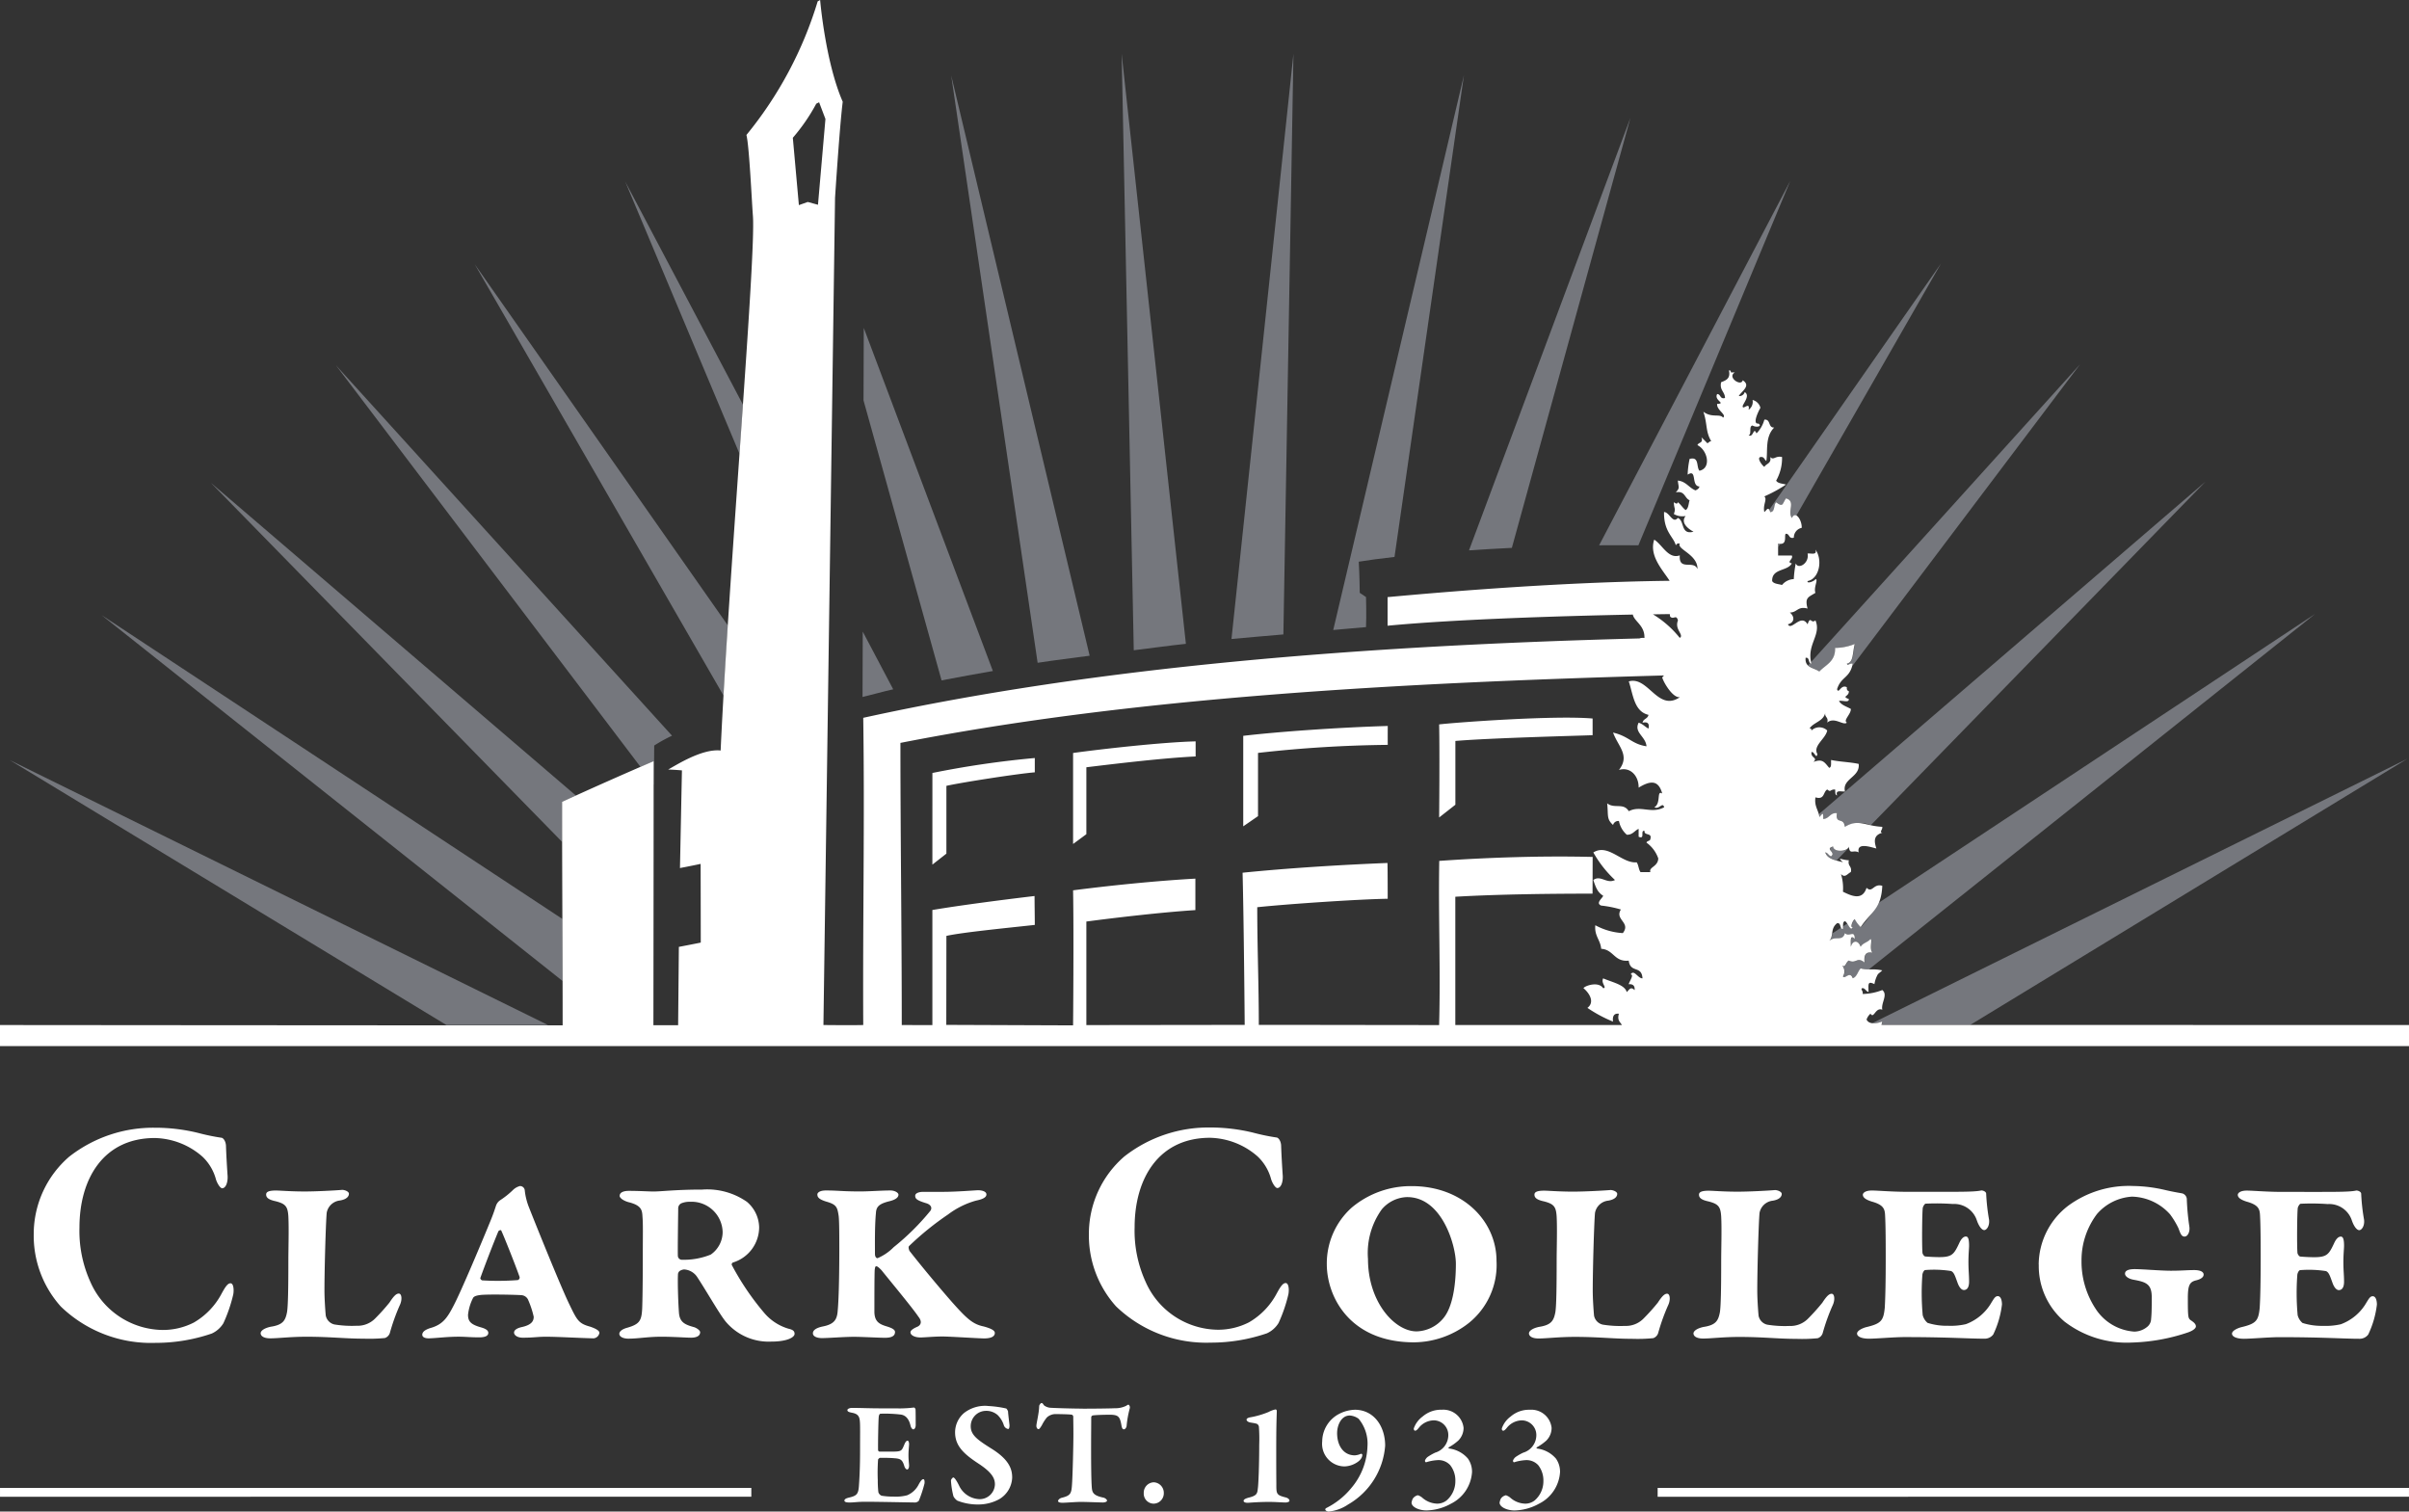 <svg xmlns="http://www.w3.org/2000/svg" width="228.208" height="143.182" viewBox="0 0 228.208 143.182"><rect x="0" y="0" width="228.208" height="143.182" fill="#333333" stroke="none"/><defs><style>.a{opacity:0.4;}.b{fill:#d7ddeb;}.c{fill:#fff;}</style></defs><g transform="translate(-717.226 -95.481)"><g class="a" transform="translate(718.141 100.577)"><path class="b" d="M893.221,191.3c-.031.126-.055.228-.079.325h8.384L942.96,166.4l-50.72,25.059A2.109,2.109,0,0,0,893.221,191.3Z" transform="translate(-715.806 -99.631)"/><path class="b" d="M882.73,143.669c.477-.018.3-.694.558-.931.666.472.548.219.931-.372.96.263.122,1.2.559,1.863.118-.255.268-.3.413-.236l13.7-23.882-16.268,23.326A.894.894,0,0,1,882.73,143.669Z" transform="translate(-715.934 -100.248)"/><path class="b" d="M869.848,106.491l-15.294,40.975c1.307-.09,2.671-.166,4.06-.235Z" transform="translate(-716.309 -100.43)"/><path class="b" d="M844.968,151.943l-.594-.4s-.018-1.712-.094-2.949c.937-.155,2.106-.306,3.387-.452l6.578-45.635-12.383,52.556c1.027-.083,2.083-.193,3.106-.273C845.018,153.684,844.968,151.943,844.968,151.943Z" transform="translate(-716.478 -100.483)"/><path class="b" d="M886.595,157.889a.2.2,0,0,1-.138-.063l-.2.223c.281.276.762.351,1.084.585.6-.642,1.543-.94,1.491-2.235a5.023,5.023,0,0,0,1.863-.372c-.236.924-.109,1.722-.746,1.863.082.277.239-.074.558,0-.019.092-.046.16-.069.239l21.587-28.6-25.46,28.179C886.577,157.77,886.576,157.826,886.595,157.889Z" transform="translate(-715.886 -100.123)"/><path class="b" d="M870.439,146.911l14.389-34.522L866.72,146.908C867.979,146.9,869.211,146.9,870.439,146.911Z" transform="translate(-716.147 -100.352)"/><path class="b" d="M890.112,174.615c-.077.468-1.437.606-1.491,0-.845.231.322.541-.187.931-.244-.066-.292-.328-.558-.374.149.455.573.633,1.045.765l1.2-1.237C890.121,174.67,890.115,174.65,890.112,174.615Z" transform="translate(-715.864 -99.521)"/><path class="b" d="M884.146,145.443l-.006.01Z" transform="translate(-715.914 -99.91)"/><path class="b" d="M887.326,172.274c.276-.262.4-.595.373.186.583-.036.628-.612,1.3-.557-.172,1.129.629.319.745,1.3a2.733,2.733,0,0,1,2.434-.153l31.708-32.548-36.629,31.5A1.869,1.869,0,0,1,887.326,172.274Z" transform="translate(-715.872 -99.976)"/><path class="b" d="M883.464,146.637l.184-.321a.956.956,0,0,1-.184-.015Z" transform="translate(-715.923 -99.899)"/><path class="b" d="M891.225,182.544a3.182,3.182,0,0,1-.558-.747c-.17.052-.495.826-.187.747-.159.365-.347-.064-.536-.35l-.388.256a2.511,2.511,0,0,1-.007.28.214.214,0,0,1-.193-.147l-.834.552a1.21,1.21,0,0,1-.276.712c.61-.543,1.253.105,1.49-.747.384.437.944-.366.932.56-.476-.493-.37.253-.373.744.172-.641.708-.652.931,0,.188-.37.692-.425.932-.744.209.1-.145.9.186,1.3-.689-.13-.823.3-.746.933-.731-.588-.795.157-1.49-.187-.328.164-.308.827-.746.372a.842.842,0,0,1,.186,1.119c.154.352.654-.563.931.186.412-.147.467-.652.746-.932a2.812,2.812,0,0,0,.762.09l42.288-33.685L892.95,180.205A16.314,16.314,0,0,1,891.225,182.544Z" transform="translate(-715.859 -99.811)"/><path class="b" d="M838.22,100.51l-5.87,55.433c1.654-.159,3.276-.289,4.917-.433Z" transform="translate(-716.605 -100.51)"/><path class="b" d="M778.733,167.126v2.191l.019.025c.018-2.209.03-3.686.03-3.695a14.154,14.154,0,0,1,1.688-.932l-31.843-35.092,28.856,38.046Z" transform="translate(-717.722 -100.122)"/><path class="b" d="M770.215,170.834c.427-.2.868-.4,1.305-.595l-34.582-29.627,33.286,34.027C770.222,173.37,770.215,172.106,770.215,170.834Z" transform="translate(-717.878 -99.975)"/><path class="b" d="M769.129,191.628l-51-25.1,41.375,25.1Z" transform="translate(-718.129 -99.629)"/><path class="b" d="M785.583,154.392,761.61,120.187l23.566,40.853C785.3,158.929,785.435,156.695,785.583,154.392Z" transform="translate(-717.549 -100.247)"/><path class="b" d="M770.379,181.762l-43.662-28.786,43.677,34.663Q770.387,184.7,770.379,181.762Z" transform="translate(-718.015 -99.81)"/><path class="b" d="M819.265,157.5,806.15,102.537l8.186,55.633C815.99,157.916,817.62,157.719,819.265,157.5Z" transform="translate(-716.955 -100.483)"/><path class="b" d="M786.831,133.589,775.673,112.45l10.833,25.8C786.617,136.656,786.726,135.1,786.831,133.589Z" transform="translate(-717.362 -100.351)"/><path class="b" d="M828.168,156.4l-6.085-55.884,1.147,56.493C824.876,156.81,826.534,156.575,828.168,156.4Z" transform="translate(-716.742 -100.51)"/><path class="b" d="M810.206,158.633l-12.231-32.5L797.952,133l7.393,26.521Q807.78,159.051,810.206,158.633Z" transform="translate(-717.064 -100.168)"/><path class="b" d="M797.88,154.523l-.02,6.191c.968-.228,1.939-.515,2.905-.726Z" transform="translate(-717.066 -99.789)"/></g><path class="c" d="M805.554,168.7a89.491,89.491,0,0,1,9.7-1.416v1.355c-1.616.13-6.88.946-8.375,1.281v6.421l-1.328,1.041ZM835,165.182v8.573l1.4-.966V166.8a118.924,118.924,0,0,1,12.29-.762c-.008-.613,0-1.77,0-1.79C844.038,164.385,838.334,164.79,835,165.182Zm110.435,27.395v1.994H717.226v-1.994s33.451.032,53.3.032c0-7.079-.053-14.093-.053-21.173,2.754-1.267,5.763-2.6,8.674-3.855,0,8.322-.023,25.015-.023,25.015h2.342l.07-7.422s2.075-.4,2.075-.408l-.012-7.455c-.792.175-1.958.394-1.958.394l.186-9.25s-.618-.059-1.305-.082c.606-.315,3.175-2.006,4.971-1.8.756-16.509,3.368-46.9,3.056-50.671-.1-1.243-.339-6.55-.612-7.637a36.762,36.762,0,0,0,6.749-12.653l.233-.13s.49,5.859,2.14,9.638c-.285,2.227-.728,9.1-.728,9.1l-1.1,78.356s2.639.031,3.772,0c-.053-9.865.142-19.142,0-29.1,22.109-4.859,47.226-6.834,73.529-7.519a.908.908,0,0,1,.473-.041c.047-1.195-.963-1.563-1.1-2.22-7.3.146-16.966.459-23.232,1.056v-2.709c12.218-1.127,20.957-1.481,26.721-1.546-.718-1.094-1.96-2.4-1.461-3.9.784.5,1.34,1.873,2.422,1.491-.112,1.52,1.323.4,1.676,1.3.033-1.4-1.989-1.874-1.676-2.422-.217-.03-.331.042-.373.186-.2-.825-1.159-1.284-1.118-3.168.509,0,.822,1.148,1.3.559.678.252.233,1.63,1.491,1.305-.467-.253-1.27-.831-.746-1.491a1.593,1.593,0,0,1-1.118-.187c.209-.586.017-.421,0-1.118.165.114.333.225.373,0,.288.21.458.535.745.746.278-.158.27-.6.373-.931-.482-.2-.435-.931-1.3-.746.39-.455.266-.4.187-1.118.788.081,1.054.686,1.676.93.166-.081.333-.163.373-.371-.822-.027-.192-1.714-1.118-1.119a8.3,8.3,0,0,1,.186-1.491c.937-.253.615.75.931,1.119,1.148-.239.779-1.941-.187-2.423.08-.292.587-.158.373-.745.191.182.377.369.559.559.15-.035.184-.186.372-.186-.558-.944-.346-1.6-.745-2.795.8.615,1.568.156,1.863.559.382-.276-.634-.72-.56-1.3.894-.035-.319-.324,0-.932.371,0,.238.509.747.374-.011-.612-.531-.713-.373-1.492.441-.18.914-.327.745-1.118.158-.034.176.073.186.186h.374c-.776.449.6,1.369.745.745.818.518-.1,1.022-.372,1.491a.508.508,0,0,0,.558-.373c.53.307-.09,1.011-.186,1.305-.056.5.722-.5.558.372a.908.908,0,0,0,.373-.931,1.018,1.018,0,0,1,.746.745c-.29.508-.754,1.575-.186,1.49.393.275-.2.4-.559.187-.386.048-.051.818-.373.932.467.245.453-.868.746-.187a2.935,2.935,0,0,0,.745-1.3c.628-.07.335.782.931.745-.9.913-.582,2.255-.745,3.167-.189-.122-.193-.429-.558-.373-.367.086.166.807.372.932.176-.321.689-.305.559-.932.331.349.473-.15,1.118,0a4.347,4.347,0,0,1-.559,2.236c.158.277.6.27.931.373a12.861,12.861,0,0,1-2.049,1.118c.305.3-.166.779,0,1.49.252-.237.373-.566.559,0,.477-.018.3-.694.558-.931.666.472.548.219.931-.372.96.263.122,1.2.559,1.863.343-.744.963.2.932.931a.935.935,0,0,0-.746.932c-.509.136-.375-.371-.746-.372-.231.064.227,1.146-.745.93V148.1h1.3c.178.347-.558.623,0,.746-.409.77-1.905.455-1.862,1.676.157.278.6.27.931.373a1.515,1.515,0,0,1,1.118-.558,9.949,9.949,0,0,1,.187-1.491c.227.618,1.307-.016,1.118-.931.33-.043.933.187.745-.373.709.955.372,2.777-.745,2.98-.08.308.7-.016.745-.185.308.025-.195.777,0,1.3-.671.422-1.026.437-.745,1.491-.939-.256-.984.382-1.677.373.479.4.45.952-.186,1.118.327.666,1.235-1.073,1.863,0,.3-.866.307-.005.745-.373.6,1.38-.88,2.307-.372,4.1-.353-.02-.13-.615-.558-.558-.1.967.8.938,1.3,1.3.6-.642,1.543-.94,1.491-2.235a5.023,5.023,0,0,0,1.864-.372c-.236.924-.109,1.722-.746,1.863.082.277.239-.074.558,0-.292,1.422-1.094,1.185-1.49,2.422.17.506.347-.5.931-.186-.03.217.042.332.186.373.035.526-.734.467,0,.746.031.4-.661.083-.931.186.226.392.718.522,1.118.745.042.491-.757,1.086-.373,1.3-.317.325-1.183-.588-1.863,0,.154-.527-.263-.483-.186-.931-.171.822-1.1.889-1.491,1.49.158-.034.175.073.187.186a1.078,1.078,0,0,1,1.491,0c-.146.791-1.39,1.459-.931,2.235-.105.54-.291-.286-.559-.186-.092.586.641.492.186.932.89-.336,1.047.047,1.491.558.252-.058.153-.466.185-.745.816.177,1.793.194,2.608.373.153,1.262-1.585,1.39-1.3,2.608-.33.043-.932-.188-.745.372-.218-.03-.157-.338-.187-.558-.509-.017-.376.311-.745,0-.4.223-.231,1.011-1.119.745-.124.869.294,1.2.373,1.863.276-.262.4-.595.373.186.583-.036.628-.612,1.3-.557-.172,1.129.629.319.745,1.3,1.282-.779,1.885-.084,3.54,0,.039.318-.317.482,0,.558-.73.224-.839.657-.558,1.491-.375-.063-1.9-.664-1.677.372-.539-.28-.848.274-.931-.557-.077.468-1.437.606-1.49,0-.845.231.322.541-.187.931-.244-.066-.292-.328-.558-.374.215.656.993.747,1.676.933-.618-.559-.106-.208.559-.186-.135.57.321.547.187,1.118-.33.163-.544.591-.932.185a4.654,4.654,0,0,1,.187,1.677c.769.377,1.837.892,2.235-.373.562.538.652-.444,1.491-.186-.1,2.249-1.1,2.484-2.049,3.914a3.186,3.186,0,0,1-.558-.747c-.17.052-.495.826-.187.747-.217.5-.486-.485-.745-.56-.253.058-.154.468-.186.747-.351-.021-.13-.617-.558-.559-.67.531-.286,1.18-.745,1.677.61-.543,1.254.105,1.49-.747.384.437.944-.366.932.56-.476-.493-.37.253-.373.744.172-.641.708-.652.931,0,.188-.37.692-.425.932-.744.209.1-.145.9.185,1.3-.689-.13-.823.3-.746.933-.731-.588-.794.157-1.49-.187-.328.164-.308.827-.746.372a.842.842,0,0,1,.187,1.119c.154.352.654-.563.931.186.412-.147.467-.652.746-.932.755.2,1.1-.014,2.049.186-.232.215-.347.284-.428.382a2.854,2.854,0,0,0-.317.922c-.667-.333-.566.016-.558.746-.245-.067-.294-.329-.558-.374-.278.082.072.239,0,.56a5.321,5.321,0,0,0,1.862-.373c.564.456-.141,1.213,0,1.863-.655-.264-.8.914-1.117.372a1.318,1.318,0,0,0-.374.56c.243.513,1.007.372,1.491.185-.031.126-.055.228-.079.325Zm-150.72-77.7.706-8.127-.6-1.581-.269.135a17.707,17.707,0,0,1-2.22,3.228l.573,6.379.84-.3Zm81.611,41,.082,0c.293-.329-.562-.8-.226-1.624-.168-.626-.417-.021-.745-.373a1.691,1.691,0,0,0-.036-.231q-.763.011-1.586.025A9.617,9.617,0,0,1,876.325,155.871ZM868.1,176.653l-.01,3.478c-3.821,0-8.885.053-13,.293v12.153h15.783c-.162-.292-.47-.437-.288-1.071-.49-.056-.611.259-.558.746a13.029,13.029,0,0,1-2.422-1.3c.759-.579.112-1.469-.374-1.865.08-.2,1.4-.7,1.865,0,.414-.026-.242-.469,0-.93.952.4,2.049.613,2.235,1.3.248-.235.366-.56.745-.186q.052-.609-.559-.559c.039-.237.543-.913.187-.931.3-.523.7.4,1.119.373-.082-1.265-1.136-.45-1.305-1.677-1.382.142-1.426-1.058-2.608-1.119-.073-.856-.655-1.207-.558-2.234a6.175,6.175,0,0,0,2.608.744c.788-1.015-.8-1.26-.186-2.234a10.284,10.284,0,0,0-1.864-.373c-.565-.227.133-.711.188-.93-.47-.3-.661-.637-.932-1.491.676-.512,1.267.4,2.049,0a10.814,10.814,0,0,1-2.049-2.61c1.406-.884,2.707,1.065,4.1.933.19.243.182.687.373.931h.93c-.173-.487.726-.51.747-1.3A3.072,3.072,0,0,0,873.2,175.3c.047-.2.371-.128.372-.373.164-.6-.613-.254-.558-.745-.447-.074.1.847-.558.558v-.745c-.393.165-.55.567-1.118.558a2.294,2.294,0,0,1-.746-1.3.508.508,0,0,0-.558.373c-.641-.575-.433-.9-.559-2.05.692.546,1.54-.09,2.049.746,1.122-.585,2.127.283,3.354-.373-.159-.547-.469.243-.931,0,.661-.375.183-1.658.745-1.3-.372-1.354-1.177-1.2-2.235-.56.018-1.12-.8-2-1.864-1.676,1.079-1.381-.089-2.23-.558-3.539,1.521.358,1.755,1.08,3.167,1.3-.075-.946-1.216-1.3-.745-2.235.387.108.6.39.931.558q.167-.725-.558-.558c.055-.38.5-.366.558-.745-1.36-.317-1.448-1.905-1.864-3.167,1.845-.537,2.747,2.931,4.845,1.49-.67.116-1.568-1.42-1.677-1.864a1.9,1.9,0,0,1,.173-.191c-25.53.713-50.406,2.082-72.341,6.389,0,8.882.127,17.85.127,26.73.387-.015,2.082.016,2.9,0v-10.9c2.474-.421,6.406-.936,9.68-1.326,0,.868.023,1.87.023,2.738-2.742.3-6.953.715-8.375,1.041l-.01,8.429,12.011.046s.077-8.561,0-12.792c3.44-.448,7.851-.9,11.586-1.108v2.981c-3.133.2-7.6.722-10.328,1.084v9.808l15-.019s-.077-9.63-.2-14.414c4.4-.447,9.426-.753,13.725-.923.021.431.021,3.39.021,3.39-2.72.043-9.3.483-12.357.8,0,3.85.148,7.3.148,11.146,5.838,0,11.244.018,17.081.018.145-5.423-.078-10.183.012-15.551C857.954,176.718,863.205,176.531,868.1,176.653Zm-49.219-1.226,1.258-.928v-6.339c3.041-.371,7.487-.894,10.351-1.024v-1.429c-3.125.075-8.908.725-11.609,1.1ZM853.558,164.1c.059,2.86,0,8.816,0,8.816l1.538-1.207v-6.041c3.4-.291,11.984-.5,13-.547v-1.579C864.468,163.224,855.1,163.916,853.558,164.1ZM717.227,236.421H788.4v.838H717.227Zm157.03,0h71.175v.838H874.257Zm-12.128-7.4a1.931,1.931,0,0,1,2.083,1.718,1.7,1.7,0,0,1-.5,1.2,4.953,4.953,0,0,1-.908.643c-.042.027-.028.083.043.112a2.812,2.812,0,0,1,1.774.949,2.165,2.165,0,0,1,.39,1.286,3.6,3.6,0,0,1-2.011,3,4.942,4.942,0,0,1-2.305.629c-.7,0-1.411-.322-1.411-.741a1.551,1.551,0,0,1,.111-.364.772.772,0,0,1,.49-.335,1.354,1.354,0,0,1,.39.21,2.214,2.214,0,0,0,1.44.587,1.442,1.442,0,0,0,.894-.308,2.39,2.39,0,0,0,.825-1.816,2.343,2.343,0,0,0-.49-1.523,1.5,1.5,0,0,0-1.2-.475,4.4,4.4,0,0,0-1.076.2c-.07.013-.126-.085-.111-.168a.773.773,0,0,1,.294-.363,5.272,5.272,0,0,1,.671-.378,1.732,1.732,0,0,0,1.243-1.634,1.389,1.389,0,0,0-1.342-1.426,1.858,1.858,0,0,0-1.467.728c-.154.181-.237.25-.321.25-.111,0-.14-.083-.14-.209a2.356,2.356,0,0,1,.838-1.132,2.66,2.66,0,0,1,1.8-.642m-8.342,0a1.931,1.931,0,0,1,2.082,1.718,1.7,1.7,0,0,1-.5,1.2,4.955,4.955,0,0,1-.908.643c-.042.027-.028.083.042.112a2.808,2.808,0,0,1,1.775.949,2.165,2.165,0,0,1,.391,1.286,3.6,3.6,0,0,1-2.013,3,4.94,4.94,0,0,1-2.305.629c-.7,0-1.411-.322-1.411-.741a1.545,1.545,0,0,1,.111-.364.774.774,0,0,1,.49-.335,1.357,1.357,0,0,1,.39.21,2.216,2.216,0,0,0,1.44.587,1.442,1.442,0,0,0,.894-.308,2.39,2.39,0,0,0,.825-1.816,2.344,2.344,0,0,0-.489-1.523,1.5,1.5,0,0,0-1.2-.475,4.4,4.4,0,0,0-1.076.2c-.069.013-.126-.085-.111-.168a.779.779,0,0,1,.294-.363,5.341,5.341,0,0,1,.671-.378,1.731,1.731,0,0,0,1.243-1.634,1.389,1.389,0,0,0-1.342-1.426,1.855,1.855,0,0,0-1.466.728c-.154.181-.238.25-.322.25-.111,0-.14-.083-.14-.209a2.353,2.353,0,0,1,.839-1.132,2.656,2.656,0,0,1,1.8-.642m-8.244,0c1.858,0,2.893,1.606,2.893,3.4a7.026,7.026,0,0,1-3.507,5.574,3.956,3.956,0,0,1-1.845.671c-.1,0-.321-.07-.321-.21a.178.178,0,0,1,.1-.126,7.212,7.212,0,0,0,2.361-1.887,6.409,6.409,0,0,0,1.537-3.953,3.683,3.683,0,0,0-.839-2.613,1.584,1.584,0,0,0-.838-.308c-.825,0-1.2.951-1.2,1.663,0,1.2.615,2.11,1.676,2.11a1.6,1.6,0,0,0,.559-.14.111.111,0,0,1,.154.1.637.637,0,0,1-.07.266,1.123,1.123,0,0,1-.266.322,2.313,2.313,0,0,1-1.341.5,2.139,2.139,0,0,1-2.124-2.362,2.971,2.971,0,0,1,1.579-2.6,3.5,3.5,0,0,1,1.495-.405m-10.522,8.635c0-.126.154-.223.475-.308.8-.195.825-.39.88-.908.057-.4.127-2.221.127-4.107a16.065,16.065,0,0,0-.028-1.691.362.362,0,0,0-.21-.293c-.237-.071-.517-.1-.628-.126-.2-.043-.335-.154-.335-.266s.167-.182.307-.211a8.292,8.292,0,0,0,1.789-.517,2.332,2.332,0,0,1,.642-.237c.057-.014.127.057.127.14,0,.154-.028.782-.042,1.8-.014.992-.014,3.451,0,5.113,0,.937-.014,1.062.909,1.286.154.042.334.154.334.307,0,.112-.223.168-.377.168-.223,0-1.005-.056-1.551-.056-1.062,0-1.886.083-2.04.083-.2,0-.377-.056-.377-.181m-8.509-1.76a1,1,0,0,1,.95,1.019.982.982,0,0,1-.964,1.006.952.952,0,0,1-.936-1.006.985.985,0,0,1,.95-1.019m-6.721-6.973c.783,0,2.558-.014,3.019-.042a2.327,2.327,0,0,0,1.076-.224c.111-.07.167-.112.223-.112s.181.154.127.351a9.8,9.8,0,0,0-.294,1.62c0,.126-.1.363-.266.363-.1,0-.182-.07-.237-.433-.14-.8-.322-.922-1.006-.951-.335,0-1.356.014-1.706.07a.192.192,0,0,0-.14.168c0,.642-.013,1.7-.013,2.906,0,1.606.013,3.088.07,3.787.042.447.154.727,1.089.921.2.043.35.2.35.281,0,.126-.238.181-.392.181-.112,0-1.7-.056-2.067-.056-.434,0-1.509.083-1.747.083-.265,0-.433-.056-.433-.167s.167-.251.307-.294c.908-.223.965-.405,1.021-1.383.056-.824.126-3.6.126-4.666,0-.8-.014-1.272-.014-1.635a.2.2,0,0,0-.153-.2c-.265-.042-1.273-.056-1.58-.056a1.225,1.225,0,0,0-.768.321,4.021,4.021,0,0,0-.475.741c-.167.28-.251.364-.307.364-.14,0-.21-.168-.21-.307,0-.265.251-1.174.265-1.887,0-.056.126-.28.224-.28s.154.111.237.224a1.132,1.132,0,0,0,.573.223c.308.028,2.152.084,3.1.084m-9.026-.251a9.968,9.968,0,0,1,1.761.237c.055.014.167.21.181.28,0,.181.139,1.258.139,1.313,0,.21-.042.35-.125.35a.518.518,0,0,1-.406-.335,2.322,2.322,0,0,0-.6-.992,1.632,1.632,0,0,0-1.117-.391,1.452,1.452,0,0,0-1.426,1.453c0,.824.615,1.272,1.873,2.068,1.719,1.048,2.054,1.942,2.054,2.794a2.481,2.481,0,0,1-1.23,2.054,4.133,4.133,0,0,1-1.956.5,5.279,5.279,0,0,1-2.013-.364,1.172,1.172,0,0,1-.363-.405,7.872,7.872,0,0,1-.238-1.495c0-.1.154-.294.224-.294.111,0,.335.336.545.769a2.226,2.226,0,0,0,1.942,1.285,1.444,1.444,0,0,0,1.454-1.4c0-.586-.294-1.145-1.579-1.983-1.426-.936-2.194-1.7-2.194-2.949a2.411,2.411,0,0,1,.851-1.831,3.24,3.24,0,0,1,2.222-.67m-8.216.237a10.915,10.915,0,0,0,1.23-.083c.056-.015.153.083.167.181.014.251.014,1.216.014,1.495,0,.2-.1.391-.224.391s-.237-.209-.265-.35c-.181-.782-.573-.991-.894-1.048a12.7,12.7,0,0,0-1.943-.084c-.056,0-.168.057-.181.392-.028.35-.07,2.291-.056,3.06a.161.161,0,0,0,.139.139h1.119c.992,0,.964-.056,1.229-.67.084-.21.181-.364.308-.364.112,0,.153.237.139.391-.027.392-.055.642-.055.965,0,.377.027.6.055.949.014.252-.07.42-.181.42s-.223-.167-.265-.307c-.181-.615-.363-.713-.908-.755-.447-.042-.964-.042-1.4-.042-.056,0-.181.14-.181.167a17.734,17.734,0,0,0-.028,1.943,10.039,10.039,0,0,0,.056,1.145.524.524,0,0,0,.308.335,6.844,6.844,0,0,0,1.131.084,4.24,4.24,0,0,0,1.286-.126,2.154,2.154,0,0,0,1.1-1.035c.2-.363.321-.488.433-.488.14,0,.126.293.112.405a11.424,11.424,0,0,1-.531,1.62c-.042.1-.266.182-.335.182-.153,0-3.6-.07-4.652-.07-.936,0-1.09.07-1.593.07-.266,0-.475-.043-.475-.182s.181-.223.419-.279c.713-.168.895-.307.951-1.062.043-.588.112-1.649.112-3.382,0-1.65.015-2.292-.013-2.7-.028-.5-.14-.783-.741-.895-.293-.056-.447-.111-.447-.252,0-.125.237-.209.433-.209.657,0,1.8.042,2.529.042Z" transform="translate(0)"/><path class="c" d="M935.1,213.106c-.153-.03-.276-.275-.276-.366-.06-.793-.03-3.783.03-4.241.031-.152.183-.4.275-.4a21.245,21.245,0,0,1,2.563.03,2.259,2.259,0,0,1,2.288,1.557c.214.61.488.915.7.915s.518-.366.457-.977a18.948,18.948,0,0,1-.275-2.471c0-.213-.367-.335-.489-.3-.732.152-2.135.122-7.046.122-1.4,0-2.746-.122-3.3-.122-.64,0-.854.244-.854.4,0,.335.458.519.824.64,1.1.305,1.25.672,1.281,1.282.062,1.1.062,2.868.062,4.241,0,1.952-.03,3.568-.092,4.545-.121,1.22-.335,1.494-1.739,1.83-.365.091-.884.335-.884.61,0,.3.457.487,1.128.487.7,0,2.379-.152,3.356-.152,4.118,0,6.04.152,7.626.152a1.012,1.012,0,0,0,.794-.4,9.032,9.032,0,0,0,.823-2.836c0-.275-.061-.793-.4-.793-.243,0-.366.244-.58.579a4.648,4.648,0,0,1-2.439,2.075,6.386,6.386,0,0,1-1.678.152,6.011,6.011,0,0,1-1.953-.275,1.44,1.44,0,0,1-.458-.732,23.2,23.2,0,0,1-.03-3.844c.03-.183.153-.428.276-.428a10.5,10.5,0,0,1,2.44.092c.275.122.366.427.61,1.1.152.427.366.7.61.7s.489-.183.489-.793c0-.671-.062-1.006-.062-1.891,0-.672.062-1.281.062-1.5,0-.548-.062-.884-.305-.884-.275,0-.488.3-.641.64-.487,1.038-.671,1.312-1.891,1.312-.4,0-1.007-.03-1.311-.062m-24.771.763a6.89,6.89,0,0,0,2.441,5.4,9.662,9.662,0,0,0,6.375,1.983,18.115,18.115,0,0,0,5.369-.977c.488-.182.7-.4.7-.549,0-.275-.3-.457-.519-.61-.214-.182-.244-.275-.244-2.043,0-1.221.153-1.556.763-1.708.4-.092.732-.275.732-.549s-.335-.428-.885-.428c-.7,0-1.22.062-2.2.062s-2.745-.153-3.447-.153c-.61,0-.915.153-.915.428,0,.243.305.487.824.58,1.159.213,1.708.4,1.708,1.647,0,.793,0,1.495-.06,2.074a.994.994,0,0,1-.4.763,1.964,1.964,0,0,1-1.19.427,4.754,4.754,0,0,1-3.692-2.2,8.132,8.132,0,0,1-1.311-4.545,7.255,7.255,0,0,1,1.464-4.393,4.775,4.775,0,0,1,3.325-1.647,4.993,4.993,0,0,1,3.6,1.678,7.872,7.872,0,0,1,.793,1.311c.183.488.275.793.58.793s.519-.458.458-.915a23.386,23.386,0,0,1-.244-2.563.6.6,0,0,0-.428-.61c-.335-.062-.915-.153-1.677-.335a14,14,0,0,0-2.989-.367,9.693,9.693,0,0,0-6.132,1.862,7.072,7.072,0,0,0-2.807,5.582m-10.737-.763c-.153-.03-.275-.275-.275-.366-.061-.793-.031-3.783.03-4.241.03-.152.183-.4.275-.4a21.227,21.227,0,0,1,2.562.03,2.259,2.259,0,0,1,2.288,1.557c.214.61.489.915.7.915s.519-.366.457-.977a19.14,19.14,0,0,1-.275-2.471c0-.213-.366-.335-.487-.3-.733.152-2.136.122-7.047.122-1.4,0-2.745-.122-3.294-.122-.64,0-.854.244-.854.4,0,.335.457.519.824.64,1.1.305,1.25.672,1.281,1.282.061,1.1.061,2.868.061,4.241,0,1.952-.031,3.568-.091,4.545-.122,1.22-.337,1.494-1.739,1.83-.366.091-.885.335-.885.61,0,.3.458.487,1.129.487.7,0,2.379-.152,3.356-.152,4.117,0,6.039.152,7.625.152a1.009,1.009,0,0,0,.793-.4,9.027,9.027,0,0,0,.824-2.836c0-.275-.062-.793-.4-.793-.244,0-.366.244-.58.579a4.654,4.654,0,0,1-2.44,2.075,6.388,6.388,0,0,1-1.678.152,6.009,6.009,0,0,1-1.952-.275,1.433,1.433,0,0,1-.458-.732,23.226,23.226,0,0,1-.03-3.844c.03-.183.153-.428.275-.428a10.5,10.5,0,0,1,2.44.092c.275.122.367.427.611,1.1.152.427.365.7.61.7s.487-.183.487-.793c0-.671-.061-1.006-.061-1.891,0-.672.061-1.281.061-1.5,0-.548-.061-.884-.3-.884-.275,0-.487.3-.64.64-.488,1.038-.671,1.312-1.892,1.312-.4,0-1.006-.03-1.311-.062m-21.444-5.857c0,.275.182.488.884.64.977.244,1.159.519,1.22,1.434.062,1.19,0,3.082,0,4.209,0,2.625-.031,4.271-.122,4.851-.153.793-.366,1.221-1.556,1.4-.7.152-.947.427-.947.61,0,.275.305.487.916.487.762,0,1.891-.152,3.446-.152,2.227,0,3.631.183,5.4.183a15.154,15.154,0,0,0,2.014-.062.752.752,0,0,0,.457-.457,18.847,18.847,0,0,1,.977-2.715c.213-.488.152-1.038-.123-1.038-.244,0-.487.244-.885.854a19.409,19.409,0,0,1-1.373,1.525,2.331,2.331,0,0,1-1.739.671,10.344,10.344,0,0,1-2.1-.122,1.077,1.077,0,0,1-.824-.854c-.061-.671-.123-1.677-.123-2.379,0-1.983.123-6.345.214-7.352a1.425,1.425,0,0,1,1.25-1.159c.732-.122.854-.457.854-.64,0-.214-.4-.366-.64-.366-.7.061-2.471.152-3.539.152-1.343,0-2.349-.091-2.746-.091-.639,0-.914.122-.914.366m-15.588,0c0,.275.182.488.885.64.976.244,1.159.519,1.219,1.434.062,1.19,0,3.082,0,4.209,0,2.625-.029,4.271-.121,4.851-.153.793-.367,1.221-1.556,1.4-.7.152-.946.427-.946.61,0,.275.305.487.915.487.763,0,1.892-.152,3.447-.152,2.226,0,3.63.183,5.4.183a15.151,15.151,0,0,0,2.013-.062.752.752,0,0,0,.457-.457,18.966,18.966,0,0,1,.977-2.715c.213-.488.152-1.038-.123-1.038-.244,0-.487.244-.885.854a19.409,19.409,0,0,1-1.373,1.525,2.331,2.331,0,0,1-1.739.671,10.347,10.347,0,0,1-2.1-.122,1.078,1.078,0,0,1-.824-.854c-.061-.671-.123-1.677-.123-2.379,0-1.983.123-6.345.214-7.352a1.426,1.426,0,0,1,1.25-1.159c.733-.122.854-.457.854-.64,0-.214-.4-.366-.64-.366-.7.061-2.471.152-3.539.152-1.342,0-2.349-.091-2.745-.091-.641,0-.915.122-.915.366m-12.05.244c3.294,0,4.606,4.576,4.606,6.314,0,2.106-.335,4.119-1.159,5.125a3.411,3.411,0,0,1-2.562,1.281c-2.074,0-4.606-2.777-4.606-6.863a7.08,7.08,0,0,1,1.311-4.7,3.264,3.264,0,0,1,2.41-1.159m.427-1.038a8.706,8.706,0,0,0-5.7,2.044,7.105,7.105,0,0,0-2.349,5.338c0,3.082,2.166,7.414,8.267,7.414a8.512,8.512,0,0,0,5.186-1.831,7.051,7.051,0,0,0,2.624-5.888c0-3.751-3.173-7.077-8.024-7.077m-19-5.551a12.906,12.906,0,0,0-8.236,2.745,9.68,9.68,0,0,0-3.355,7.321,10.055,10.055,0,0,0,2.562,6.863,12.294,12.294,0,0,0,8.969,3.447,16.358,16.358,0,0,0,5.338-.885,2.516,2.516,0,0,0,1.1-.977,14.24,14.24,0,0,0,.915-2.653c.091-.336.091-1.129-.244-1.129-.244,0-.458.275-.824.945a6.868,6.868,0,0,1-2.654,2.777,6.428,6.428,0,0,1-2.959.7,7.572,7.572,0,0,1-6.833-4.546,11.653,11.653,0,0,1-1.038-5.155c0-4.637,2.288-8.481,7.139-8.481a7.06,7.06,0,0,1,4.514,1.769,4.59,4.59,0,0,1,1.281,2.167c.153.457.428.824.58.824.335,0,.549-.519.519-1.16-.061-.885-.122-1.952-.153-2.806,0-.458-.243-.824-.457-.824a19.985,19.985,0,0,1-2.2-.458,17.187,17.187,0,0,0-3.965-.487m-37.307,6.375c0,.275.244.458.824.64.976.275,1.067.519,1.19,1.373.061.488.061,2.014.061,3.142,0,1.739-.031,4.576-.153,5.827-.061.853-.335,1.281-1.434,1.495-.427.091-.915.274-.915.64,0,.335.458.457.854.457.61,0,2.106-.122,3.05-.122.733,0,2.318.091,2.93.091.64,0,.945-.182.945-.549,0-.275-.458-.427-.854-.549-.7-.213-1.068-.487-1.1-1.311,0-1.067,0-3.569.03-4.027.03-.182.03-.335.153-.335s.305.183.487.367c1.007,1.25,2.96,3.6,3.509,4.422.365.458.213.764-.062.916-.428.182-.7.366-.7.548,0,.275.4.488.946.488.4,0,1.281-.091,2.074-.091.732,0,3.446.182,3.966.182s1.006-.122,1.006-.518c0-.275-.489-.457-1.037-.61-1.039-.214-1.587-.7-3.051-2.349-1.281-1.464-2.929-3.447-4-4.819-.062-.153-.123-.367-.031-.458a27.8,27.8,0,0,1,3.692-2.989,7.931,7.931,0,0,1,2.653-1.312c.611-.122.977-.3.977-.58,0-.3-.458-.4-.792-.4-.184,0-2.014.152-3.3.152h-1.891c-.4,0-.763.123-.763.367,0,.275.122.427,1.006.7.458.122.641.427.428.733a23.09,23.09,0,0,1-3.478,3.446,4.737,4.737,0,0,1-1.525,1.038c-.152,0-.244-.183-.244-.4,0-.763-.03-2.624.092-3.875.031-.61.305-.885,1.311-1.129.366-.091.823-.275.823-.61,0-.182-.334-.4-.762-.4-.854,0-1.983.091-2.868.091-1.739,0-2.043-.091-3.263-.091-.458,0-.793.152-.793.4m-12.08.672a2.944,2.944,0,0,1,3.111,2.868,2.606,2.606,0,0,1-1.129,2.134,6.805,6.805,0,0,1-2.776.488.387.387,0,0,1-.335-.335c-.03-.458.031-4.27.031-4.575a.541.541,0,0,1,.275-.428,1.99,1.99,0,0,1,.824-.152m-6.651-.58c0,.243.4.487.824.61,1.251.305,1.312.762,1.342,1.372.062.733.031,1.587.031,3.874,0,2.227-.031,4.271-.061,4.881-.061,1.1-.244,1.434-1.4,1.769-.458.122-.763.335-.763.58,0,.275.367.458.854.458.947,0,1.831-.183,3.112-.183,1.19,0,2.349.091,2.836.091.428,0,.854-.122.854-.519,0-.182-.366-.427-.61-.487-.885-.244-1.342-.487-1.4-1.4-.091-1.281-.122-3.05-.091-3.539a.453.453,0,0,1,.153-.366.912.912,0,0,1,.427-.153,1.6,1.6,0,0,1,1.251.733c.886,1.342,2.2,3.661,2.745,4.271a5.307,5.307,0,0,0,4.271,1.83c1.495,0,2.2-.4,2.2-.733,0-.3-.213-.4-.58-.488a4.793,4.793,0,0,1-2.318-1.525,25.022,25.022,0,0,1-3.051-4.514.2.2,0,0,1,.153-.244,3.5,3.5,0,0,0,2.44-3.325,3.244,3.244,0,0,0-1.159-2.41,6.574,6.574,0,0,0-4.24-1.159c-2.5,0-3.874.182-4.606.182-.428,0-1.343-.061-2.35-.061-.427,0-.854.122-.854.458m-9.639,7.992a24.483,24.483,0,0,1-3.356.03c-.122,0-.213-.153-.213-.214.427-1.19,1.128-3.02,1.707-4.423.062-.122.275-.152.275-.091.183.366,1.251,3.02,1.739,4.393a.252.252,0,0,1-.152.3m.213-8.908a1.483,1.483,0,0,0-.671.367,7.761,7.761,0,0,1-1.22.976,1.052,1.052,0,0,0-.4.519c-.183.549-.274.854-.672,1.8-.61,1.495-2.654,6.376-3.355,7.687-.58,1.129-1.006,1.739-2.074,2.074-.549.152-.885.366-.885.671,0,.183.183.367.732.335.763-.03,1.617-.152,2.716-.152.641,0,1.067.061,1.952.061.519,0,.854-.122.854-.427,0-.244-.275-.4-.7-.519-.977-.275-1.22-.58-1.22-1.19a4.566,4.566,0,0,1,.487-1.616c.123-.183.489-.244.854-.275,1.068-.062,3.325,0,3.692.03a.755.755,0,0,1,.64.4,8.609,8.609,0,0,1,.549,1.647c0,.367-.153.764-1.129.977-.549.122-.733.335-.733.519,0,.243.3.487.824.487,1.038,0,1.373-.091,2.2-.091,1.129,0,3.142.122,4.514.152a.616.616,0,0,0,.549-.518c0-.182-.244-.367-.854-.58-1.1-.3-1.251-.58-1.983-2.1-.824-1.678-3.385-8.054-3.813-9.151a6.09,6.09,0,0,1-.427-1.708.446.446,0,0,0-.428-.367m-24.068.793c0,.275.183.488.885.64.977.244,1.159.519,1.221,1.434.061,1.19,0,3.082,0,4.209,0,2.625-.031,4.271-.123,4.851-.152.793-.366,1.221-1.556,1.4-.7.152-.945.427-.945.61,0,.275.3.487.915.487.762,0,1.891-.152,3.446-.152,2.227,0,3.631.183,5.4.183a15.154,15.154,0,0,0,2.014-.062.753.753,0,0,0,.457-.457,19.114,19.114,0,0,1,.976-2.715c.214-.488.153-1.038-.122-1.038-.244,0-.488.244-.885.854a19.434,19.434,0,0,1-1.373,1.525,2.333,2.333,0,0,1-1.739.671,10.362,10.362,0,0,1-2.1-.122,1.081,1.081,0,0,1-.824-.854c-.061-.671-.122-1.677-.122-2.379,0-1.983.122-6.345.214-7.352a1.425,1.425,0,0,1,1.25-1.159c.732-.122.854-.457.854-.64,0-.214-.4-.366-.64-.366-.7.061-2.472.152-3.539.152-1.343,0-2.349-.091-2.746-.091-.64,0-.915.122-.915.366M731.971,200.9a12.906,12.906,0,0,0-8.237,2.745,9.684,9.684,0,0,0-3.355,7.321,10.05,10.05,0,0,0,2.562,6.863,12.292,12.292,0,0,0,8.969,3.447,16.364,16.364,0,0,0,5.338-.885,2.517,2.517,0,0,0,1.1-.977,14.329,14.329,0,0,0,.915-2.653c.091-.336.091-1.129-.244-1.129-.244,0-.458.275-.824.945a6.869,6.869,0,0,1-2.654,2.777,6.434,6.434,0,0,1-2.959.7,7.572,7.572,0,0,1-6.833-4.546,11.654,11.654,0,0,1-1.038-5.155c0-4.637,2.288-8.481,7.139-8.481a7.059,7.059,0,0,1,4.515,1.769,4.59,4.59,0,0,1,1.281,2.167c.153.457.428.824.58.824.336,0,.549-.519.519-1.16-.061-.885-.123-1.952-.153-2.806,0-.458-.243-.824-.457-.824a20.025,20.025,0,0,1-2.2-.458,17.182,17.182,0,0,0-3.965-.487" transform="translate(0.042 1.407)"/></g></svg>